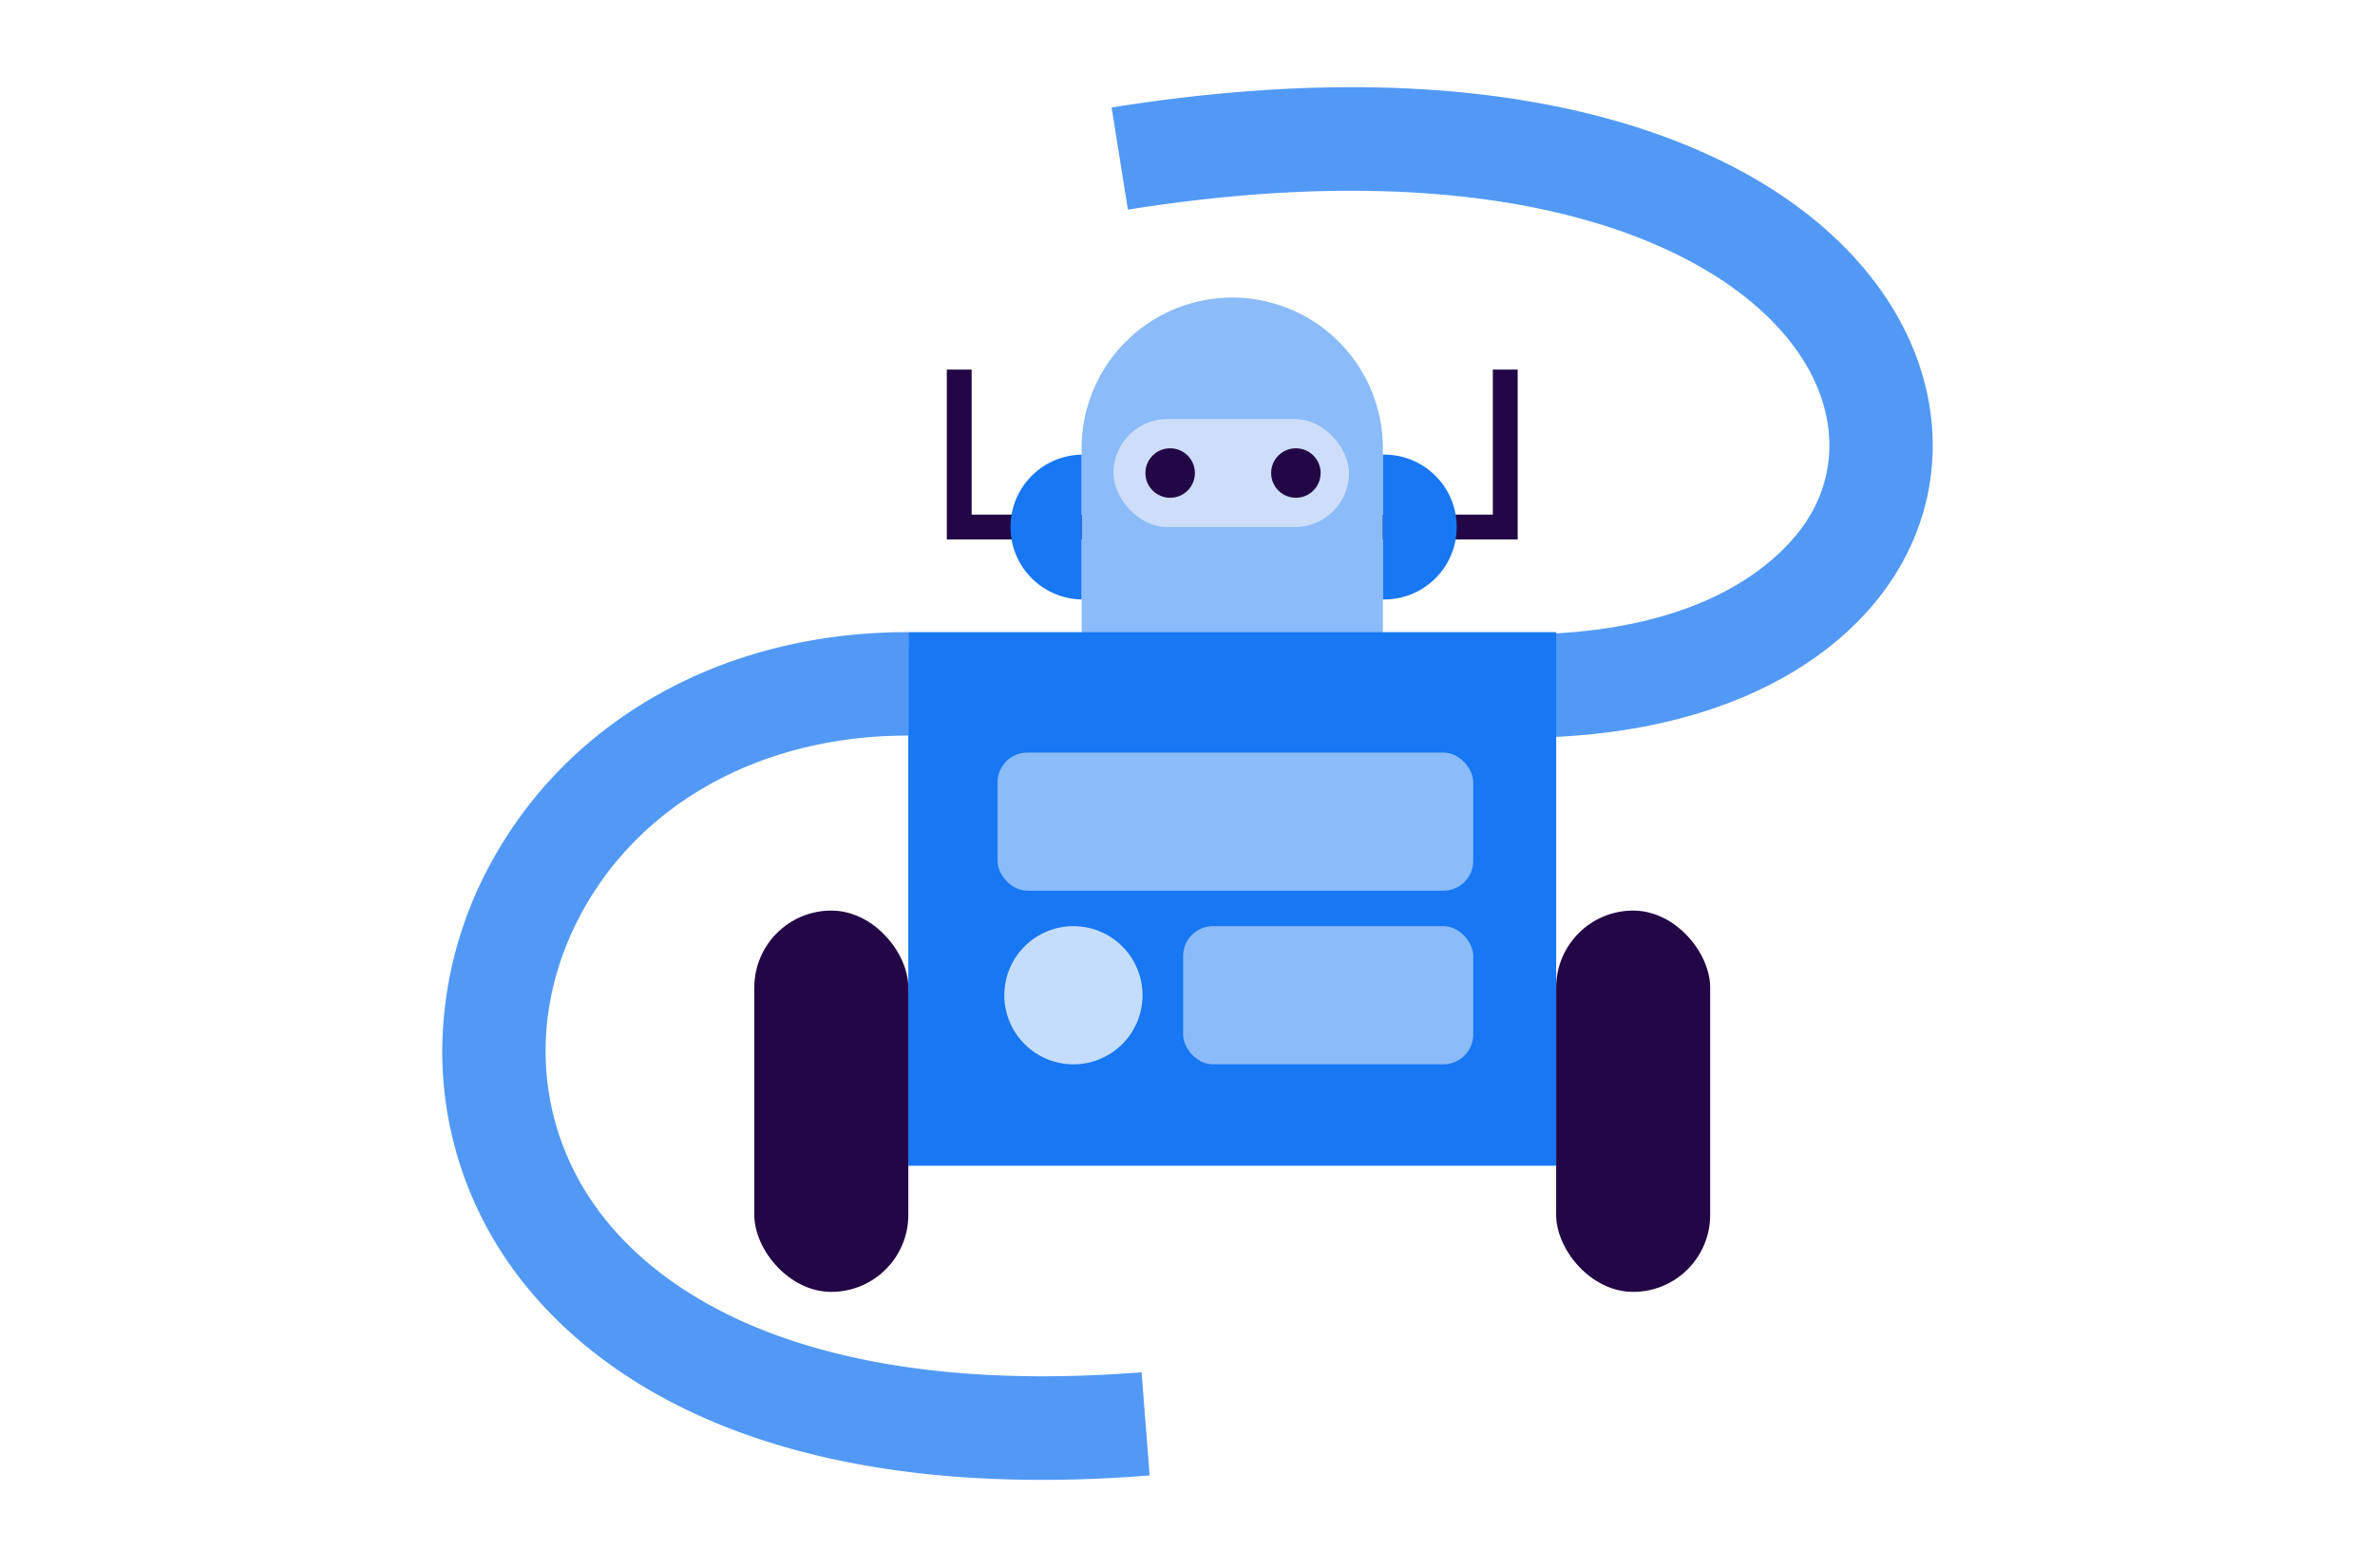 <svg id="Illo" xmlns="http://www.w3.org/2000/svg" viewBox="0 0 960 634"><defs><style>.cls-1{fill:#220646;}.cls-2{fill:#8bbbf8;}.cls-3{fill:#1877f2;}.cls-4{fill:#5299f5;}.cls-5{fill:#c5ddfc;}.cls-6{fill:#cdddfa;}</style></defs><polygon class="cls-1" points="613.46 218.11 382.71 218.11 382.71 149.43 392.75 149.43 392.75 208.07 603.42 208.07 603.42 149.43 613.46 149.43 613.46 218.11"/><path class="cls-2" d="M462,156.4H595a0,0,0,0,1,0,0V278.18a0,0,0,0,1,0,0H462a60.89,60.89,0,0,1-60.89-60.89v0A60.89,60.89,0,0,1,462,156.4Z" transform="translate(715.38 -280.79) rotate(90)"/><path class="cls-3" d="M559,242.37V183.82a29.28,29.28,0,1,1,0,58.55Z"/><path class="cls-3" d="M437.19,242.37V183.82a29.28,29.28,0,0,0,0,58.55Z"/><path class="cls-4" d="M613.67,298.33q-8.55,0-17.4-.46l2.14-41.77c96.42,4.93,126.92-36.26,134-49,11.14-20.15,9-43.89-5.93-65.14C695.85,98.34,608.7,60.41,455.91,84.76l-6.58-41.31c77.05-12.28,144.48-10.77,200.42,4.49,50,13.65,88.4,37.85,110.94,70,24.09,34.33,27.19,75.23,8.3,109.41-12.86,23.26-35,42-63.93,54.34C679,292.74,648.28,298.33,613.67,298.33Z"/><rect class="cls-3" x="367.15" y="255.6" width="261.88" height="215.74"/><circle class="cls-5" cx="433.89" cy="402.4" r="27.93"/><rect class="cls-2" x="403.21" y="304.28" width="192.29" height="55.85" rx="12.05"/><rect class="cls-2" x="478.23" y="374.47" width="117.27" height="55.85" rx="12.05"/><rect class="cls-6" x="450.05" y="169.43" width="95.25" height="43.66" rx="21.83"/><circle class="cls-1" cx="472.99" cy="191.26" r="10"/><circle class="cls-1" cx="523.81" cy="191.26" r="10"/><rect class="cls-1" x="304.9" y="368.17" width="62.25" height="154.17" rx="31.12"/><rect class="cls-1" x="629.02" y="368.17" width="62.25" height="154.17" rx="31.12"/><path class="cls-4" d="M421.18,598.35c-137,0-195.18-56.08-218.31-91.8a149.74,149.74,0,0,1-24.1-79.27,159.73,159.73,0,0,1,19.77-78.54c31.94-58.53,95-93.34,168.73-93.14l-.12,41.83h-.53c-57.89,0-107,26.64-131.36,71.35-20.55,37.67-19.53,80.67,2.72,115,15.55,24,41.3,43.22,74.46,55.56,40,14.89,90.15,20.11,149,15.51l3.26,41.7C449.36,597.79,434.88,598.35,421.18,598.35Z"/></svg>